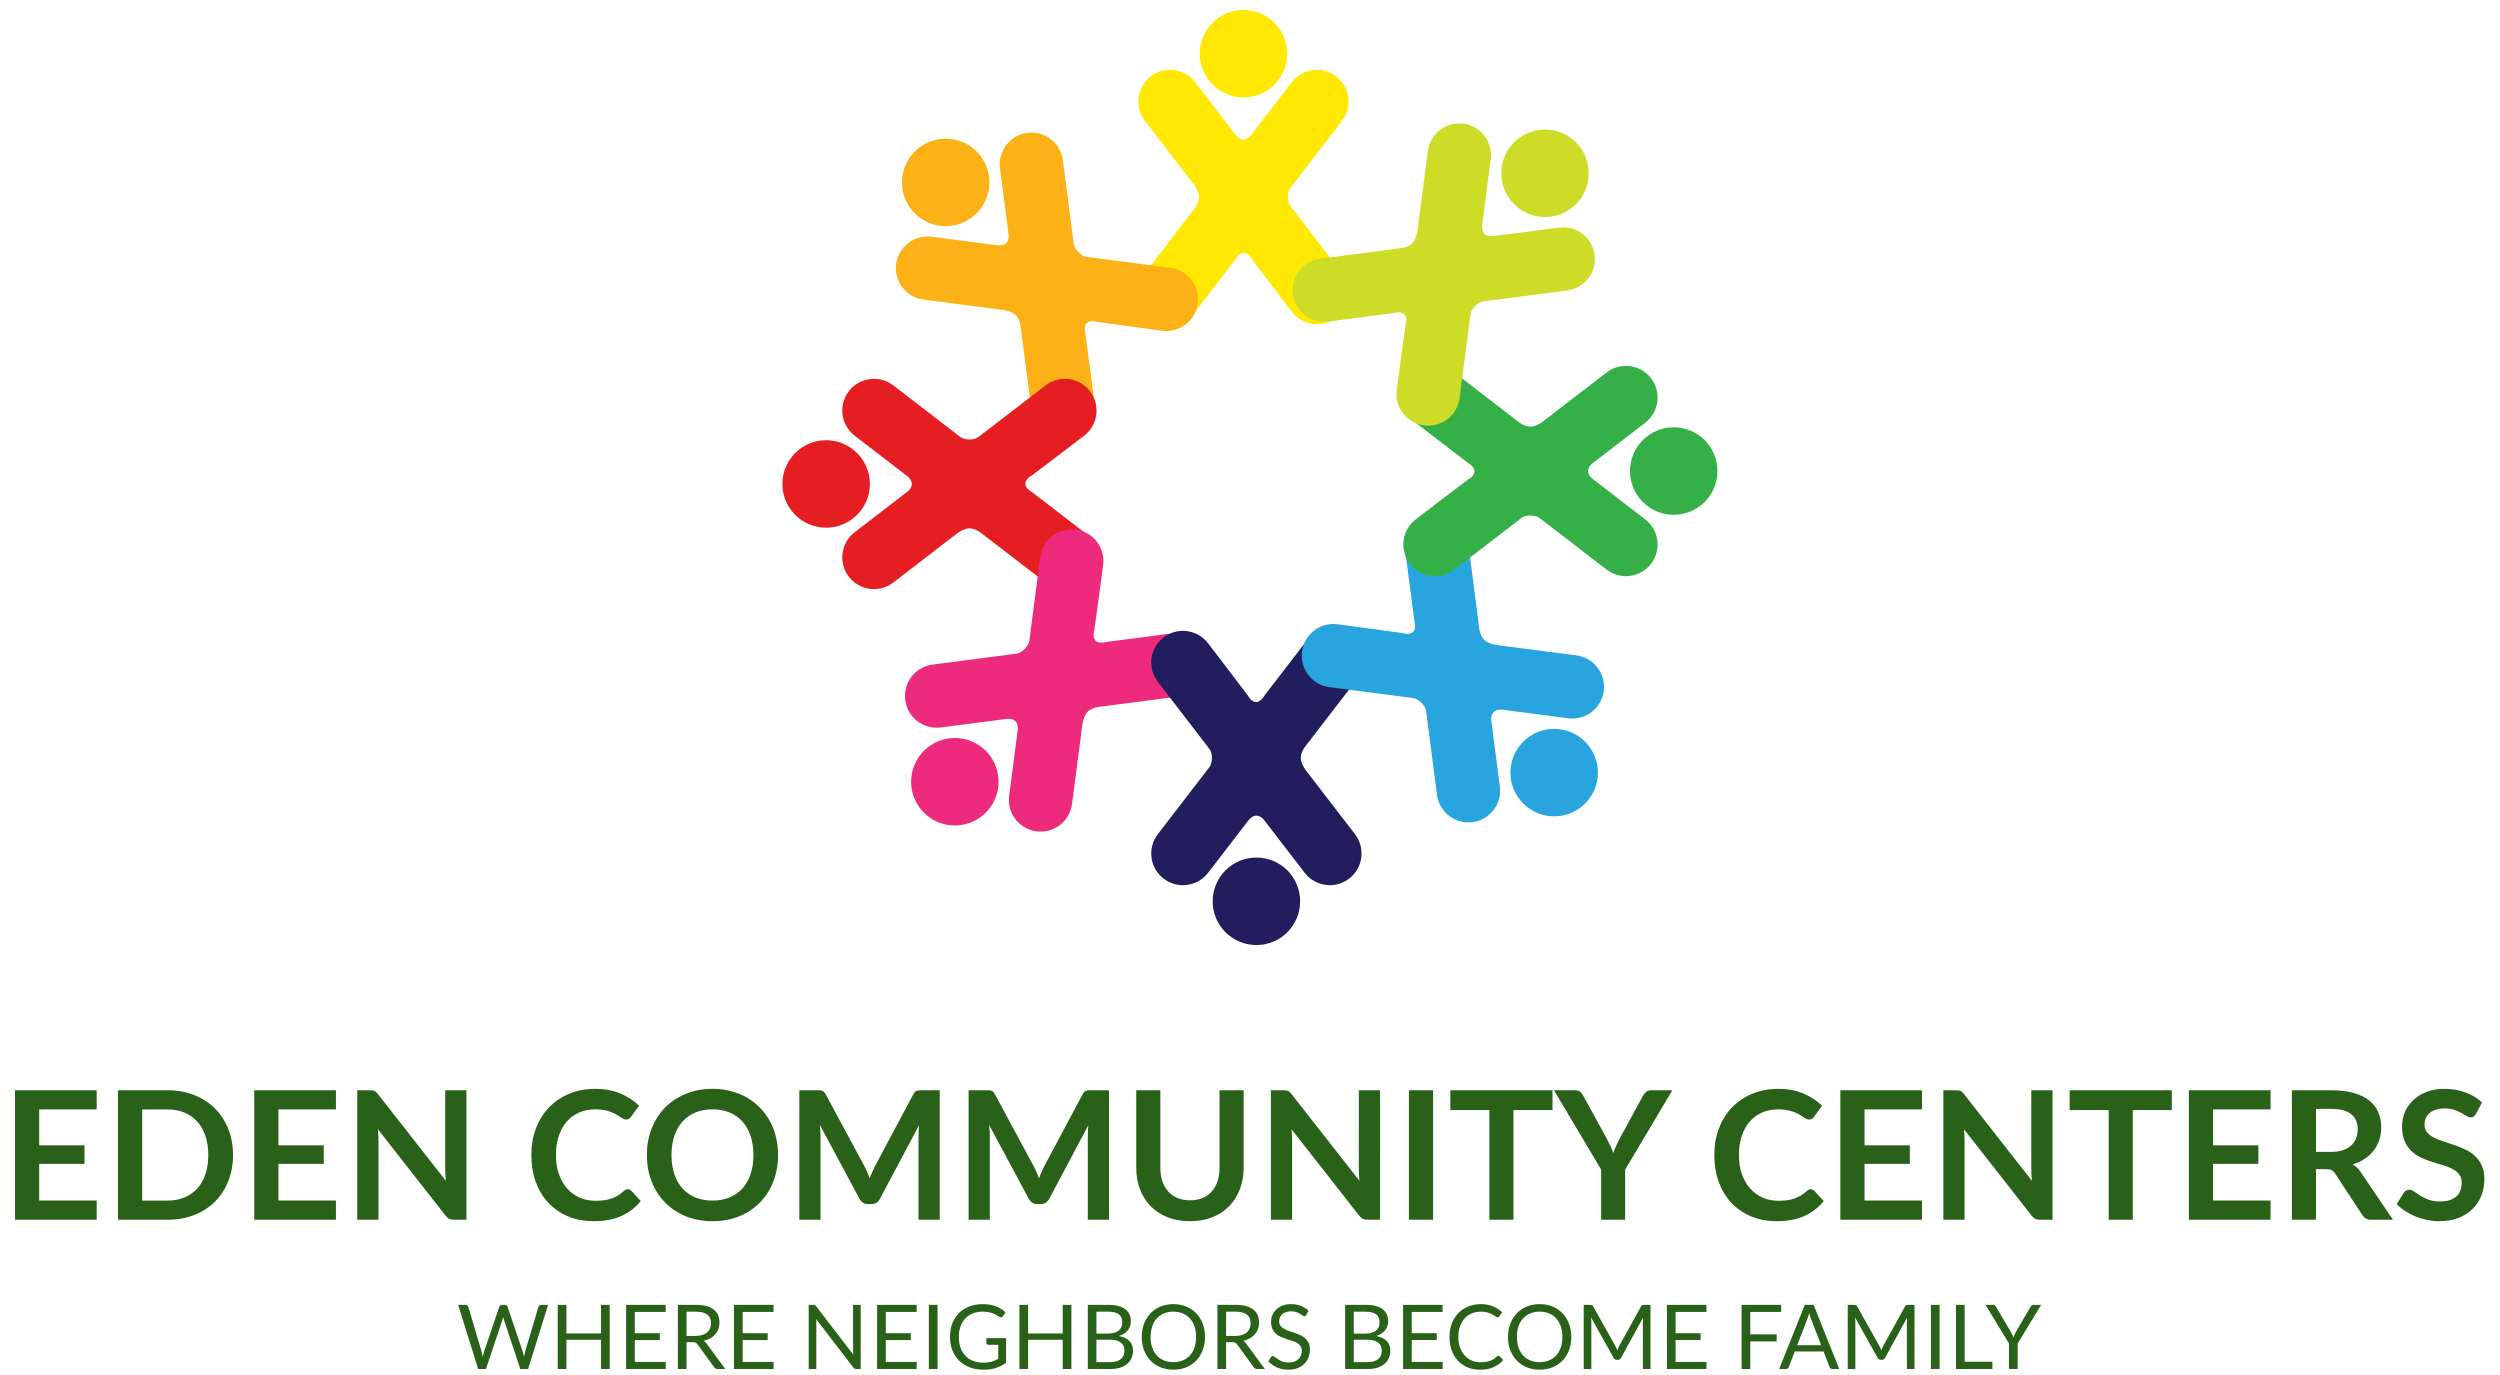 <?xml version="1.0" encoding="UTF-8" standalone="no"?>
<!-- Created with Inkscape (http://www.inkscape.org/) -->

<svg
   width="1000"
   height="550"
   viewBox="0 0 1000 550"
   version="1.1"
   id="svg1"
   xml:space="preserve"
   xmlns="http://www.w3.org/2000/svg"
   xmlns:svg="http://www.w3.org/2000/svg"><defs
     id="defs1" /><g
     id="layer1"><g
       id="g9"
       transform="translate(0,-600)"><g
         id="g40"
         transform="matrix(4.871,0,0,4.871,7.611,337.406)">
				<g
   id="g11-1"
   style="fill:#ffe903;fill-opacity:1">
					
						<radialGradient
   id="SVGID_00000024719186852084392280000003057543908514963620_"
   cx="100.55"
   cy="70.085"
   r="9.58"
   gradientUnits="userSpaceOnUse">
						<stop
   offset="0"
   style="stop-color:#FFF200"
   id="stop8-5" />
						<stop
   offset="1"
   style="stop-color:#FCB116"
   id="stop9-9" />
					</radialGradient>
					<path
   style="fill:#ffe903;fill-opacity:1"
   d="m 108.644,76.336 -4.228,-5.495 c 0,0 -0.214,-0.235 -0.214,-0.756 0,-0.521 0.21,-0.753 0.21,-0.753 l 4.231,-5.499 c 0.421,-0.547 0.607,-1.239 0.519,-1.923 -0.089,-0.685 -0.447,-1.306 -0.994,-1.727 -0.547,-0.421 -1.238,-0.607 -1.923,-0.519 -0.685,0.089 -1.306,0.447 -1.727,0.994 l -3.276,4.258 c 0,0 -0.285,0.439 -0.692,0.439 -0.408,0 -0.696,-0.444 -0.696,-0.444 l -3.273,-4.253 c -0.421,-0.547 -1.042,-0.905 -1.727,-0.994 -0.685,-0.089 -1.377,0.098 -1.924,0.519 -0.547,0.421 -0.904,1.042 -0.993,1.727 -0.089,0.685 0.097,1.376 0.518,1.923 l 4.024,5.23 c 0,0 0.426,0.553 0.426,1.021 0,0.468 -0.327,0.892 -0.327,0.892 l -4.124,5.359 c -0.421,0.547 -0.607,1.239 -0.518,1.924 0.089,0.684 0.446,1.305 0.993,1.726 0.547,0.421 1.239,0.607 1.924,0.518 0.685,-0.089 1.306,-0.446 1.727,-0.993 l 3.268,-4.247 c 0,0 0.319,-0.581 0.701,-0.581 0.382,0 0.583,0.337 0.72,0.56 0.058,0.095 3.249,4.268 3.249,4.268 0.421,0.547 1.042,0.904 1.727,0.993 0.685,0.089 1.376,-0.097 1.923,-0.518 0.548,-0.421 0.905,-1.042 0.994,-1.726 0.089,-0.684 -0.098,-1.376 -0.518,-1.923 z"
   id="path9-7" />
					
						<radialGradient
   id="SVGID_00000075843441855080224280000008661382092925843596_"
   cx="100.55"
   cy="58.32"
   r="3.592"
   gradientUnits="userSpaceOnUse">
						<stop
   offset="0"
   style="stop-color:#FFF200"
   id="stop10-7" />
						<stop
   offset="1"
   style="stop-color:#FCB116"
   id="stop11-6" />
					</radialGradient>
					<circle
   style="fill:#ffe903;fill-opacity:1"
   cx="100.55"
   cy="58.32"
   r="3.592"
   id="circle11" />
				</g>
				<g
   id="g15-7"
   style="fill:#fcb216;fill-opacity:1">
					
						<radialGradient
   id="SVGID_00000139292476523123992010000008865201190670889663_"
   cx="-7.449"
   cy="3.628"
   r="9.581"
   gradientTransform="matrix(0.707,-0.707,0.707,0.707,87.117,69.375)"
   gradientUnits="userSpaceOnUse">
						<stop
   offset="0"
   style="stop-color:#FCB316"
   id="stop12-3" />
						<stop
   offset="1"
   style="stop-color:#EF4136"
   id="stop13-6" />
					</radialGradient>
					<path
   style="fill:#fcb216;fill-opacity:1"
   d="m 94.56,75.904 -6.876,-0.896 c 0,0 -0.317,-0.016 -0.686,-0.384 -0.368,-0.368 -0.383,-0.681 -0.383,-0.681 l -0.896,-6.88 c -0.089,-0.685 -0.446,-1.306 -0.993,-1.727 -0.547,-0.421 -1.239,-0.607 -1.924,-0.518 -0.685,0.089 -1.306,0.447 -1.727,0.994 -0.421,0.547 -0.607,1.239 -0.518,1.924 l 0.694,5.328 c 0,0 0.109,0.512 -0.179,0.8 -0.288,0.288 -0.806,0.178 -0.806,0.178 l -5.322,-0.693 c -0.684,-0.089 -1.376,0.098 -1.923,0.519 -0.547,0.421 -0.905,1.042 -0.994,1.727 -0.089,0.684 0.097,1.376 0.518,1.923 0.421,0.547 1.042,0.905 1.727,0.994 l 6.543,0.853 c 0,0 0.692,0.089 1.023,0.421 0.332,0.331 0.4,0.861 0.4,0.861 l 0.873,6.706 c 0.089,0.685 0.447,1.305 0.994,1.727 0.547,0.421 1.239,0.607 1.923,0.518 0.685,-0.089 1.305,-0.446 1.727,-0.993 0.421,-0.547 0.607,-1.239 0.518,-1.924 l -0.692,-5.314 c 0,0 -0.185,-0.637 0.085,-0.906 0.271,-0.27 0.65,-0.175 0.904,-0.113 0.108,0.026 5.316,0.721 5.316,0.721 0.684,0.089 1.377,-0.098 1.923,-0.519 0.547,-0.421 0.904,-1.042 0.994,-1.727 0.089,-0.685 -0.098,-1.376 -0.519,-1.923 -0.419,-0.549 -1.04,-0.907 -1.724,-0.996 z"
   id="path13-5" />
					
						<radialGradient
   id="SVGID_00000022518570889589575900000007242516632787727792_"
   cx="-7.449"
   cy="-8.137"
   r="3.592"
   gradientTransform="matrix(0.707,-0.707,0.707,0.707,87.117,69.375)"
   gradientUnits="userSpaceOnUse">
						<stop
   offset="0"
   style="stop-color:#FFF200"
   id="stop14-6" />
						<stop
   offset="1"
   style="stop-color:#FCB116"
   id="stop15-3" />
					</radialGradient>
					<path
   style="fill:#fcb216;fill-opacity:1"
   d="m 78.637,66.349 c 1.403,1.403 1.403,3.677 0,5.08 -1.402,1.402 -3.677,1.402 -5.08,0 -1.403,-1.403 -1.403,-3.677 0,-5.08 1.403,-1.403 3.677,-1.403 5.08,0 z"
   id="path15-9" />
				</g>
				<g
   id="g19-4"
   style="fill:#e51e23;fill-opacity:1">
					
						<radialGradient
   id="SVGID_00000062167675375442671970000004005115010592365191_"
   cx="-36.899"
   cy="-119.917"
   r="9.58"
   gradientTransform="rotate(-90,127.357,-70.604)"
   gradientUnits="userSpaceOnUse">
						<stop
   offset="0"
   style="stop-color:#ED1C24"
   id="stop16-8" />
						<stop
   offset="1"
   style="stop-color:#603913"
   id="stop17-1" />
					</radialGradient>
					<path
   style="fill:#e51e23;fill-opacity:1"
   d="M 84.295,85.558 78.8,89.786 c 0,0 -0.235,0.214 -0.756,0.214 -0.521,0 -0.752,-0.211 -0.752,-0.211 l -5.498,-4.231 c -0.547,-0.421 -1.239,-0.607 -1.924,-0.518 -0.685,0.089 -1.306,0.446 -1.727,0.994 -0.421,0.547 -0.607,1.239 -0.518,1.923 0.089,0.685 0.447,1.306 0.994,1.727 l 4.258,3.276 c 0,0 0.439,0.285 0.439,0.692 0,0.408 -0.443,0.695 -0.443,0.695 l -4.254,3.273 c -0.547,0.421 -0.904,1.042 -0.994,1.727 -0.089,0.685 0.097,1.376 0.518,1.924 0.421,0.547 1.042,0.904 1.727,0.993 0.685,0.089 1.376,-0.097 1.924,-0.519 l 5.229,-4.023 c 0,0 0.553,-0.427 1.021,-0.427 0.469,0 0.892,0.327 0.892,0.327 l 5.359,4.123 c 0.547,0.422 1.239,0.607 1.924,0.519 0.684,-0.089 1.306,-0.446 1.726,-0.993 0.421,-0.547 0.607,-1.239 0.518,-1.924 -0.089,-0.685 -0.447,-1.306 -0.994,-1.727 l -4.247,-3.268 c 0,0 -0.581,-0.319 -0.581,-0.701 0,-0.382 0.336,-0.583 0.559,-0.719 0.096,-0.059 4.269,-3.249 4.269,-3.249 0.547,-0.421 0.904,-1.042 0.994,-1.727 0.089,-0.685 -0.097,-1.376 -0.518,-1.924 -0.421,-0.547 -1.042,-0.904 -1.726,-0.993 -0.685,-0.088 -1.377,0.098 -1.924,0.519 z"
   id="path17-2" />
					
						<radialGradient
   id="SVGID_00000119801604619023742410000006163504944279472573_"
   cx="-36.899"
   cy="-131.682"
   r="3.592"
   gradientTransform="rotate(-90,127.357,-70.604)"
   gradientUnits="userSpaceOnUse">
						<stop
   offset="0"
   style="stop-color:#ED1C24"
   id="stop18-9" />
						<stop
   offset="1"
   style="stop-color:#603913"
   id="stop19-3" />
					</radialGradient>
					<circle
   style="fill:#e51e23;fill-opacity:1"
   cx="66.279"
   cy="93.652"
   r="3.592"
   id="circle19" />
				</g>
				<g
   id="g23-9"
   style="fill:#ed2a7b;fill-opacity:1">
					
						<radialGradient
   id="SVGID_00000060738405972538764700000010883351486320051892_"
   cx="29.711"
   cy="-227.918"
   r="9.581"
   gradientTransform="matrix(-0.707,-0.707,0.707,-0.707,267.336,-30.366)"
   gradientUnits="userSpaceOnUse">
						<stop
   offset="0"
   style="stop-color:#EE2A7B"
   id="stop20-0" />
						<stop
   offset="1"
   style="stop-color:#9E1F63"
   id="stop21-8" />
					</radialGradient>
					<path
   style="fill:#ed2a7b;fill-opacity:1"
   d="m 83.863,99.643 -0.896,6.875 c 0,0 -0.016,0.318 -0.384,0.686 -0.368,0.368 -0.681,0.384 -0.681,0.384 l -6.881,0.896 c -0.684,0.089 -1.305,0.446 -1.726,0.993 -0.421,0.547 -0.607,1.239 -0.518,1.924 0.089,0.685 0.446,1.306 0.994,1.727 0.547,0.421 1.239,0.607 1.923,0.518 l 5.328,-0.693 c 0,0 0.512,-0.109 0.8,0.179 0.288,0.288 0.178,0.806 0.178,0.806 l -0.693,5.322 c -0.089,0.685 0.098,1.376 0.519,1.923 0.421,0.548 1.042,0.905 1.726,0.994 0.685,0.089 1.376,-0.097 1.923,-0.518 0.547,-0.421 0.905,-1.042 0.994,-1.727 l 0.853,-6.543 c 0,0 0.09,-0.692 0.421,-1.023 0.331,-0.332 0.862,-0.4 0.862,-0.4 l 6.705,-0.873 c 0.685,-0.09 1.306,-0.447 1.727,-0.994 0.421,-0.547 0.607,-1.239 0.518,-1.924 -0.089,-0.684 -0.447,-1.305 -0.994,-1.727 -0.547,-0.421 -1.239,-0.607 -1.924,-0.518 l -5.313,0.692 c 0,0 -0.636,0.185 -0.906,-0.085 -0.27,-0.271 -0.175,-0.65 -0.113,-0.904 0.026,-0.109 0.721,-5.316 0.721,-5.316 0.089,-0.685 -0.097,-1.376 -0.519,-1.923 -0.421,-0.547 -1.042,-0.905 -1.726,-0.994 -0.685,-0.089 -1.377,0.098 -1.923,0.519 -0.548,0.418 -0.905,1.039 -0.995,1.724 z"
   id="path21-8" />
					
						<radialGradient
   id="SVGID_00000098218388840909591550000008868414319089179323_"
   cx="29.711"
   cy="-239.683"
   r="3.592"
   gradientTransform="matrix(-0.707,-0.707,0.707,-0.707,267.336,-30.366)"
   gradientUnits="userSpaceOnUse">
						<stop
   offset="0"
   style="stop-color:#EE2A7B"
   id="stop22-5" />
						<stop
   offset="1"
   style="stop-color:#9E1F63"
   id="stop23-0" />
					</radialGradient>
					<path
   style="fill:#ed2a7b;fill-opacity:1"
   d="m 74.308,115.565 c 1.403,-1.403 3.677,-1.403 5.08,0 1.402,1.402 1.402,3.677 0,5.079 -1.403,1.402 -3.677,1.402 -5.08,0 -1.403,-1.402 -1.403,-3.676 0,-5.079 z"
   id="path23-9" />
				</g>
				<g
   id="g27-6"
   style="fill:#221e5d;fill-opacity:1">
					
						<radialGradient
   id="SVGID_00000068679156835241699050000012190026803951759782_"
   cx="153.099"
   cy="-257.369"
   r="9.581"
   gradientTransform="rotate(180,127.355,-70.605)"
   gradientUnits="userSpaceOnUse">
						<stop
   offset="0"
   style="stop-color:#262262"
   id="stop24-3" />
						<stop
   offset="1"
   style="stop-color:#050034"
   id="stop25-8" />
					</radialGradient>
					<path
   style="fill:#221e5d;fill-opacity:1"
   d="m 93.518,109.906 4.228,5.496 c 0,0 0.213,0.235 0.213,0.756 0,0.521 -0.211,0.752 -0.211,0.752 l -4.231,5.499 c -0.421,0.547 -0.607,1.239 -0.519,1.924 0.089,0.685 0.447,1.306 0.994,1.727 0.547,0.421 1.238,0.607 1.923,0.518 0.685,-0.089 1.306,-0.446 1.727,-0.993 l 3.277,-4.258 c 0,0 0.284,-0.439 0.691,-0.439 0.408,0 0.695,0.443 0.695,0.443 l 3.273,4.254 c 0.421,0.547 1.042,0.904 1.727,0.994 0.685,0.089 1.377,-0.098 1.924,-0.519 0.547,-0.421 0.904,-1.042 0.993,-1.727 0.09,-0.685 -0.097,-1.377 -0.518,-1.924 l -4.024,-5.229 c 0,0 -0.426,-0.553 -0.426,-1.021 0,-0.469 0.326,-0.893 0.326,-0.893 l 4.124,-5.359 c 0.421,-0.547 0.607,-1.238 0.518,-1.923 -0.089,-0.685 -0.446,-1.306 -0.993,-1.727 -0.547,-0.421 -1.239,-0.607 -1.924,-0.519 -0.685,0.09 -1.306,0.447 -1.727,0.994 l -3.268,4.247 c 0,0 -0.319,0.58 -0.701,0.58 -0.382,0 -0.583,-0.336 -0.719,-0.559 -0.059,-0.096 -3.25,-4.269 -3.25,-4.269 -0.421,-0.547 -1.042,-0.904 -1.727,-0.994 -0.685,-0.089 -1.376,0.098 -1.923,0.519 -0.548,0.421 -0.905,1.042 -0.994,1.727 -0.086,0.685 0.1,1.376 0.522,1.923 z"
   id="path25-5" />
					
						<radialGradient
   id="SVGID_00000098188389585807519750000003192471607829472180_"
   cx="153.1"
   cy="-269.134"
   r="3.592"
   gradientTransform="rotate(180,127.355,-70.605)"
   gradientUnits="userSpaceOnUse">
						<stop
   offset="0"
   style="stop-color:#262262"
   id="stop26-6" />
						<stop
   offset="1"
   style="stop-color:#050034"
   id="stop27-1" />
					</radialGradient>
					<path
   style="fill:#221e5d;fill-opacity:1"
   d="m 98.02,127.923 c 0,-1.983 1.608,-3.592 3.592,-3.592 1.984,0 3.592,1.607 3.592,3.592 0,1.983 -1.607,3.592 -3.592,3.592 -1.984,0 -3.592,-1.609 -3.592,-3.592 z"
   id="path27-1" />
				</g>
				<g
   id="g31"
   style="fill:#28a5de;fill-opacity:1">
					
						<radialGradient
   id="SVGID_00000034798630998840569510000014356050471070770847_"
   cx="261.256"
   cy="-190.758"
   r="9.581"
   gradientTransform="matrix(-0.707,0.707,-0.707,-0.707,167.595,-210.583)"
   gradientUnits="userSpaceOnUse">
						<stop
   offset="0"
   style="stop-color:#27AAE1"
   id="stop28" />
						<stop
   offset="1"
   style="stop-color:#3A5FAC"
   id="stop29" />
					</radialGradient>
					<path
   style="fill:#28a5de;fill-opacity:1"
   d="m 107.602,110.339 6.875,0.896 c 0,0 0.318,0.016 0.686,0.384 0.369,0.368 0.384,0.681 0.384,0.681 l 0.896,6.881 c 0.089,0.684 0.446,1.305 0.993,1.727 0.547,0.42 1.239,0.606 1.924,0.517 0.685,-0.089 1.306,-0.446 1.727,-0.994 0.421,-0.547 0.607,-1.238 0.518,-1.923 l -0.693,-5.328 c 0,0 -0.109,-0.512 0.179,-0.8 0.288,-0.289 0.806,-0.178 0.806,-0.178 l 5.322,0.693 c 0.685,0.089 1.377,-0.098 1.924,-0.519 0.547,-0.421 0.904,-1.042 0.993,-1.727 0.089,-0.685 -0.097,-1.376 -0.519,-1.924 -0.42,-0.547 -1.041,-0.904 -1.727,-0.993 l -6.543,-0.853 c 0,0 -0.692,-0.09 -1.023,-0.421 -0.332,-0.332 -0.4,-0.861 -0.4,-0.861 l -0.873,-6.706 c -0.09,-0.685 -0.447,-1.306 -0.994,-1.727 -0.547,-0.421 -1.238,-0.607 -1.924,-0.519 -0.684,0.09 -1.305,0.447 -1.727,0.994 -0.42,0.547 -0.606,1.239 -0.518,1.923 l 0.692,5.314 c 0,0 0.185,0.636 -0.085,0.906 -0.27,0.27 -0.65,0.175 -0.904,0.113 -0.108,-0.026 -5.315,-0.721 -5.315,-0.721 -0.685,-0.089 -1.377,0.097 -1.924,0.518 -0.547,0.42 -0.904,1.041 -0.993,1.727 -0.09,0.684 0.097,1.376 0.518,1.923 0.419,0.55 1.04,0.907 1.725,0.997 z"
   id="path29" />
					
						<radialGradient
   id="SVGID_00000087408543396512655810000013824082573114518193_"
   cx="261.256"
   cy="-202.522"
   r="3.591"
   gradientTransform="matrix(-0.707,0.707,-0.707,-0.707,167.595,-210.583)"
   gradientUnits="userSpaceOnUse">
						<stop
   offset="0"
   style="stop-color:#27AAE1"
   id="stop30" />
						<stop
   offset="1"
   style="stop-color:#3A5FAC"
   id="stop31" />
					</radialGradient>
					<path
   style="fill:#28a5de;fill-opacity:1"
   d="m 123.524,119.894 c -1.402,-1.402 -1.403,-3.677 0,-5.079 1.402,-1.402 3.677,-1.402 5.079,0 1.403,1.402 1.403,3.677 0,5.079 -1.402,1.403 -3.676,1.403 -5.079,0 z"
   id="path31" />
				</g>
				<g
   id="g35"
   style="fill:#35b049;fill-opacity:1">
					
						<radialGradient
   id="SVGID_00000015327871090072877150000016604954357194485643_"
   cx="290.55"
   cy="-67.364"
   r="9.581"
   gradientTransform="rotate(90,127.356,-70.603)"
   gradientUnits="userSpaceOnUse">
						<stop
   offset="0"
   style="stop-color:#39B54A"
   id="stop32" />
						<stop
   offset="1"
   style="stop-color:#006838"
   id="stop33" />
					</radialGradient>
					<path
   style="fill:#35b049;fill-opacity:1"
   d="m 117.866,100.685 5.495,-4.228 c 0,0 0.235,-0.213 0.756,-0.213 0.521,0 0.752,0.21 0.752,0.21 l 5.499,4.231 c 0.548,0.421 1.239,0.607 1.924,0.519 0.685,-0.09 1.306,-0.447 1.727,-0.994 0.421,-0.547 0.607,-1.239 0.518,-1.923 -0.09,-0.685 -0.447,-1.305 -0.994,-1.726 l -4.258,-3.277 c 0,0 -0.439,-0.284 -0.439,-0.692 0,-0.408 0.443,-0.696 0.443,-0.696 l 4.254,-3.272 c 0.547,-0.421 0.904,-1.043 0.994,-1.727 0.089,-0.685 -0.098,-1.377 -0.518,-1.924 -0.421,-0.547 -1.042,-0.904 -1.727,-0.994 -0.685,-0.089 -1.376,0.097 -1.924,0.518 l -5.229,4.024 c 0,0 -0.553,0.426 -1.021,0.426 -0.469,0 -0.893,-0.326 -0.893,-0.326 l -5.358,-4.124 c -0.548,-0.421 -1.239,-0.607 -1.924,-0.518 -0.685,0.089 -1.306,0.447 -1.727,0.994 -0.421,0.547 -0.607,1.239 -0.518,1.924 0.09,0.684 0.447,1.305 0.994,1.726 l 4.247,3.268 c 0,0 0.581,0.319 0.581,0.701 0,0.382 -0.337,0.583 -0.56,0.719 -0.096,0.059 -4.269,3.25 -4.269,3.25 -0.547,0.421 -0.904,1.041 -0.994,1.726 -0.089,0.685 0.098,1.377 0.518,1.923 0.421,0.547 1.042,0.904 1.727,0.994 0.685,0.088 1.376,-0.099 1.924,-0.519 z"
   id="path33" />
					
						<radialGradient
   id="SVGID_00000084492893170377671290000001879105504914235566_"
   cx="290.55"
   cy="-79.129"
   r="3.592"
   gradientTransform="rotate(90,127.356,-70.603)"
   gradientUnits="userSpaceOnUse">
						<stop
   offset="0"
   style="stop-color:#39B54A"
   id="stop34" />
						<stop
   offset="1"
   style="stop-color:#006838"
   id="stop35" />
					</radialGradient>
					<path
   style="fill:#35b049;fill-opacity:1"
   d="m 135.882,96.183 c -1.983,-0.001 -3.592,-1.608 -3.592,-3.592 0,-1.984 1.608,-3.592 3.592,-3.592 1.983,0.001 3.592,1.608 3.592,3.592 0,1.984 -1.609,3.591 -3.592,3.592 z"
   id="path35" />
				</g>
				<g
   id="g39"
   style="fill:#cddc27;fill-opacity:1">
					
						<radialGradient
   id="SVGID_00000172437346618592937410000011925324782861953162_"
   cx="224.095"
   cy="40.787"
   r="9.581"
   gradientTransform="matrix(0.707,0.707,-0.707,0.707,-12.623,-110.842)"
   gradientUnits="userSpaceOnUse">
						<stop
   offset="0"
   style="stop-color:#D7DF23"
   id="stop36" />
						<stop
   offset="1"
   style="stop-color:#8DC63F"
   id="stop37" />
					</radialGradient>
					<path
   style="fill:#cddc27;fill-opacity:1"
   d="m 118.298,86.601 0.896,-6.876 c 0,0 0.016,-0.317 0.384,-0.686 0.368,-0.368 0.681,-0.383 0.681,-0.383 l 6.881,-0.896 c 0.684,-0.089 1.305,-0.446 1.727,-0.994 0.421,-0.547 0.607,-1.239 0.518,-1.923 -0.089,-0.685 -0.446,-1.306 -0.993,-1.727 -0.548,-0.421 -1.239,-0.607 -1.924,-0.519 l -5.328,0.694 c 0,0 -0.512,0.109 -0.8,-0.179 -0.288,-0.289 -0.178,-0.806 -0.178,-0.806 l 0.693,-5.322 c 0.089,-0.685 -0.098,-1.377 -0.519,-1.924 -0.421,-0.547 -1.042,-0.904 -1.727,-0.993 -0.685,-0.09 -1.376,0.097 -1.923,0.518 -0.547,0.421 -0.905,1.042 -0.994,1.727 l -0.853,6.544 c 0,0 -0.09,0.692 -0.421,1.023 -0.331,0.331 -0.861,0.4 -0.861,0.4 l -6.706,0.873 c -0.685,0.089 -1.306,0.447 -1.727,0.994 -0.421,0.547 -0.607,1.238 -0.519,1.923 0.09,0.685 0.447,1.306 0.994,1.727 0.547,0.421 1.239,0.607 1.924,0.519 l 5.313,-0.692 c 0,0 0.636,-0.185 0.906,0.085 0.27,0.27 0.175,0.65 0.113,0.904 -0.026,0.108 -0.721,5.315 -0.721,5.315 -0.089,0.685 0.097,1.377 0.519,1.924 0.421,0.547 1.042,0.904 1.727,0.994 0.685,0.089 1.376,-0.097 1.923,-0.518 0.549,-0.421 0.906,-1.042 0.995,-1.726 z"
   id="path37" />
					
						<radialGradient
   id="SVGID_00000075847013768801801420000012251057086195778449_"
   cx="224.095"
   cy="29.022"
   r="3.592"
   gradientTransform="matrix(0.707,0.707,-0.707,0.707,-12.623,-110.842)"
   gradientUnits="userSpaceOnUse">
						<stop
   offset="0"
   style="stop-color:#D7DF23"
   id="stop38" />
						<stop
   offset="1"
   style="stop-color:#8DC63F"
   id="stop39" />
					</radialGradient>
					<path
   style="fill:#cddc27;fill-opacity:1"
   d="m 127.854,70.678 c -1.403,1.402 -3.678,1.402 -5.08,0 -1.402,-1.403 -1.402,-3.677 0,-5.08 1.402,-1.402 3.677,-1.402 5.08,0 1.402,1.403 1.402,3.677 0,5.08 z"
   id="path39" />
				</g>
			</g><g
         id="g6-2"
         transform="matrix(1.194,0,0,1.194,-97.127,622.242)"
         style="font-variation-settings:normal;vector-effect:none;fill:#127f45;fill-opacity:1;stroke-width:3;stroke-linecap:butt;stroke-linejoin:round;stroke-miterlimit:4;stroke-dasharray:none;stroke-dashoffset:0;stroke-opacity:1;-inkscape-stroke:none;stop-color:#000000"><path
           style="font-size:30px;line-height:24.75px;font-family:Lato;-inkscape-font-specification:Lato;text-align:center;letter-spacing:0.01px;text-anchor:middle;fill:#286117"
           d="m 264.968,418.505 -6.705,21.495 h -2.61 l -5.445,-16.395 q -0.075,-0.24 -0.15,-0.51 -0.06,-0.27 -0.135,-0.57 -0.075,0.3 -0.15,0.57 -0.075,0.27 -0.15,0.51 l -5.475,16.395 h -2.61 l -6.705,-21.495 h 2.415 q 0.39,0 0.645,0.195 0.27,0.195 0.345,0.495 l 4.44,14.94 q 0.105,0.405 0.195,0.87 0.105,0.465 0.195,0.99 0.105,-0.525 0.21,-0.99 0.12,-0.48 0.255,-0.87 l 5.055,-14.94 q 0.09,-0.255 0.345,-0.465 0.27,-0.225 0.645,-0.225 h 0.84 q 0.39,0 0.63,0.195 0.24,0.195 0.36,0.495 l 5.04,14.94 q 0.135,0.39 0.24,0.84 0.12,0.45 0.225,0.945 0.075,-0.495 0.165,-0.945 0.09,-0.45 0.195,-0.84 l 4.455,-14.94 q 0.075,-0.27 0.33,-0.48 0.27,-0.21 0.645,-0.21 z m 20.635,0 V 440 h -2.91 v -9.78 h -11.595 V 440 h -2.91 v -21.495 h 2.91 v 9.585 h 11.595 v -9.585 z m 18.76,19.125 -0.015,2.37 h -13.245 v -21.495 h 13.245 v 2.37 h -10.335 v 7.14 h 8.37 v 2.28 h -8.37 v 7.335 z m 10.03,-8.715 q 1.26,0 2.22,-0.3 0.975,-0.315 1.62,-0.87 0.66,-0.57 0.99,-1.35 0.33,-0.78 0.33,-1.725 0,-1.92 -1.26,-2.895 -1.26,-0.975 -3.78,-0.975 h -3.18 v 8.115 z m 9.93,11.085 h -2.58 q -0.795,0 -1.17,-0.615 l -5.58,-7.68 q -0.255,-0.36 -0.555,-0.51 -0.285,-0.165 -0.9,-0.165 h -2.205 V 440 h -2.895 v -21.495 h 6.075 q 2.04,0 3.525,0.42 1.485,0.405 2.445,1.185 0.975,0.78 1.44,1.89 0.465,1.095 0.465,2.46 0,1.14 -0.36,2.13 -0.36,0.99 -1.05,1.785 -0.675,0.78 -1.665,1.335 -0.975,0.555 -2.22,0.84 0.555,0.315 0.96,0.915 z m 16.18,-2.37 -0.015,2.37 h -13.245 v -21.495 h 13.245 v 2.37 h -10.335 v 7.14 h 8.37 v 2.28 h -8.37 v 7.335 z M 369.683,418.505 V 440 h -1.455 q -0.345,0 -0.585,-0.12 -0.225,-0.12 -0.45,-0.405 l -12.435,-16.2 q 0.03,0.375 0.045,0.735 0.015,0.36 0.015,0.675 V 440 h -2.55 v -21.495 h 1.5 q 0.195,0 0.33,0.03 0.135,0.015 0.24,0.075 0.105,0.045 0.21,0.15 0.105,0.09 0.225,0.24 l 12.435,16.185 q -0.03,-0.39 -0.06,-0.75 -0.015,-0.375 -0.015,-0.705 v -15.225 z m 18.76,19.125 -0.015,2.37 h -13.245 v -21.495 h 13.245 v 2.37 h -10.335 v 7.14 h 8.37 v 2.28 h -8.37 v 7.335 z m 6.985,2.37 h -2.91 v -21.495 h 2.91 z m 22.96,-10.335 v 8.25 q -1.62,1.17 -3.465,1.755 -1.83,0.57 -4.02,0.57 -2.595,0 -4.68,-0.795 -2.085,-0.81 -3.57,-2.25 -1.47,-1.455 -2.265,-3.48 -0.795,-2.025 -0.795,-4.455 0,-2.46 0.765,-4.485 0.78,-2.025 2.205,-3.465 1.425,-1.455 3.465,-2.25 2.04,-0.795 4.56,-0.795 1.275,0 2.37,0.195 1.095,0.18 2.025,0.54 0.93,0.345 1.725,0.855 0.795,0.495 1.485,1.125 l -0.825,1.32 q -0.195,0.3 -0.51,0.39 -0.3,0.075 -0.675,-0.15 -0.36,-0.21 -0.825,-0.51 -0.465,-0.3 -1.14,-0.57 -0.66,-0.285 -1.575,-0.48 -0.9,-0.195 -2.145,-0.195 -1.815,0 -3.285,0.6 -1.47,0.585 -2.505,1.695 -1.035,1.095 -1.59,2.67 -0.555,1.56 -0.555,3.51 0,2.025 0.57,3.63 0.585,1.59 1.65,2.715 1.08,1.11 2.61,1.695 1.53,0.585 3.435,0.585 1.5,0 2.655,-0.33 1.17,-0.345 2.28,-0.945 v -4.725 h -3.345 q -0.285,0 -0.465,-0.165 -0.165,-0.165 -0.165,-0.405 v -1.65 z m 21.88,-11.16 V 440 h -2.91 v -9.78 h -11.595 V 440 h -2.91 v -21.495 h 2.91 v 9.585 h 11.595 v -9.585 z m 13.045,19.185 q 1.245,0 2.145,-0.285 0.9,-0.285 1.47,-0.795 0.585,-0.525 0.855,-1.23 0.27,-0.72 0.27,-1.575 0,-1.665 -1.185,-2.625 -1.185,-0.975 -3.555,-0.975 h -4.65 v 7.485 z m -4.65,-16.89 v 7.335 h 3.84 q 1.23,0 2.13,-0.27 0.915,-0.27 1.5,-0.75 0.6,-0.48 0.885,-1.155 0.285,-0.69 0.285,-1.5 0,-1.905 -1.14,-2.775 -1.14,-0.885 -3.54,-0.885 z m 3.96,-2.295 q 1.98,0 3.405,0.39 1.44,0.39 2.355,1.11 0.93,0.72 1.365,1.77 0.435,1.035 0.435,2.34 0,0.795 -0.255,1.53 -0.24,0.72 -0.735,1.35 -0.495,0.63 -1.26,1.14 -0.75,0.495 -1.77,0.81 2.37,0.45 3.555,1.695 1.2,1.23 1.2,3.24 0,1.365 -0.51,2.49 -0.495,1.125 -1.47,1.935 -0.96,0.81 -2.37,1.26 -1.41,0.435 -3.21,0.435 h -7.59 v -21.495 z m 32.41,10.755 q 0,2.415 -0.765,4.44 -0.765,2.01 -2.16,3.465 -1.395,1.455 -3.36,2.265 -1.95,0.795 -4.32,0.795 -2.37,0 -4.32,-0.795 -1.95,-0.81 -3.345,-2.265 -1.395,-1.455 -2.16,-3.465 -0.765,-2.025 -0.765,-4.44 0,-2.415 0.765,-4.425 0.765,-2.025 2.16,-3.48 1.395,-1.47 3.345,-2.28 1.95,-0.81 4.32,-0.81 2.37,0 4.32,0.81 1.965,0.81 3.36,2.28 1.395,1.455 2.16,3.48 0.765,2.01 0.765,4.425 z m -2.985,0 q 0,-1.98 -0.54,-3.555 -0.54,-1.575 -1.53,-2.655 -0.99,-1.095 -2.4,-1.68 -1.41,-0.585 -3.15,-0.585 -1.725,0 -3.135,0.585 -1.41,0.585 -2.415,1.68 -0.99,1.08 -1.53,2.655 -0.54,1.575 -0.54,3.555 0,1.98 0.54,3.555 0.54,1.56 1.53,2.655 1.005,1.08 2.415,1.665 1.41,0.57 3.135,0.57 1.74,0 3.15,-0.57 1.41,-0.585 2.4,-1.665 0.99,-1.095 1.53,-2.655 0.54,-1.575 0.54,-3.555 z m 13.105,-0.345 q 1.26,0 2.22,-0.3 0.975,-0.315 1.62,-0.87 0.66,-0.57 0.99,-1.35 0.33,-0.78 0.33,-1.725 0,-1.92 -1.26,-2.895 -1.26,-0.975 -3.78,-0.975 h -3.18 v 8.115 z m 9.93,11.085 h -2.58 q -0.795,0 -1.17,-0.615 l -5.58,-7.68 q -0.255,-0.36 -0.555,-0.51 -0.285,-0.165 -0.9,-0.165 h -2.205 V 440 h -2.895 v -21.495 h 6.075 q 2.04,0 3.525,0.42 1.485,0.405 2.445,1.185 0.975,0.78 1.44,1.89 0.465,1.095 0.465,2.46 0,1.14 -0.36,2.13 -0.36,0.99 -1.05,1.785 -0.675,0.78 -1.665,1.335 -0.975,0.555 -2.22,0.84 0.555,0.315 0.96,0.915 z m 13.915,-18.135 q -0.135,0.225 -0.3,0.345 -0.15,0.105 -0.375,0.105 -0.255,0 -0.6,-0.255 -0.345,-0.255 -0.87,-0.555 -0.51,-0.315 -1.245,-0.57 -0.72,-0.255 -1.755,-0.255 -0.975,0 -1.725,0.27 -0.735,0.255 -1.245,0.705 -0.495,0.45 -0.75,1.065 -0.255,0.6 -0.255,1.305 0,0.9 0.435,1.5 0.45,0.585 1.17,1.005 0.735,0.42 1.65,0.735 0.93,0.3 1.89,0.63 0.975,0.33 1.89,0.75 0.93,0.405 1.65,1.035 0.735,0.63 1.17,1.545 0.45,0.915 0.45,2.25 0,1.41 -0.48,2.655 -0.48,1.23 -1.41,2.145 -0.915,0.915 -2.265,1.44 -1.335,0.525 -3.045,0.525 -2.1,0 -3.81,-0.75 -1.71,-0.765 -2.925,-2.055 l 0.84,-1.38 q 0.12,-0.165 0.285,-0.27 0.18,-0.12 0.39,-0.12 0.195,0 0.435,0.165 0.255,0.15 0.57,0.39 0.315,0.24 0.72,0.525 0.405,0.285 0.915,0.525 0.525,0.24 1.185,0.405 0.66,0.15 1.485,0.15 1.035,0 1.845,-0.285 0.81,-0.285 1.365,-0.795 0.57,-0.525 0.87,-1.245 0.3,-0.72 0.3,-1.605 0,-0.975 -0.45,-1.59 -0.435,-0.63 -1.155,-1.05 -0.72,-0.42 -1.65,-0.705 -0.93,-0.3 -1.89,-0.6 -0.96,-0.315 -1.89,-0.72 -0.93,-0.405 -1.65,-1.05 -0.72,-0.645 -1.17,-1.605 -0.435,-0.975 -0.435,-2.4 0,-1.14 0.435,-2.205 0.45,-1.065 1.29,-1.89 0.855,-0.825 2.085,-1.32 1.245,-0.495 2.85,-0.495 1.8,0 3.27,0.57 1.485,0.57 2.61,1.65 z m 20.525,15.825 q 1.245,0 2.145,-0.285 0.9,-0.285 1.47,-0.795 0.585,-0.525 0.855,-1.23 0.27,-0.72 0.27,-1.575 0,-1.665 -1.185,-2.625 -1.185,-0.975 -3.555,-0.975 h -4.65 v 7.485 z m -4.65,-16.89 v 7.335 h 3.84 q 1.23,0 2.13,-0.27 0.915,-0.27 1.5,-0.75 0.6,-0.48 0.885,-1.155 0.285,-0.69 0.285,-1.5 0,-1.905 -1.14,-2.775 -1.14,-0.885 -3.54,-0.885 z m 3.96,-2.295 q 1.98,0 3.405,0.39 1.44,0.39 2.355,1.11 0.93,0.72 1.365,1.77 0.435,1.035 0.435,2.34 0,0.795 -0.255,1.53 -0.24,0.72 -0.735,1.35 -0.495,0.63 -1.26,1.14 -0.75,0.495 -1.77,0.81 2.37,0.45 3.555,1.695 1.2,1.23 1.2,3.24 0,1.365 -0.51,2.49 -0.495,1.125 -1.47,1.935 -0.96,0.81 -2.37,1.26 -1.41,0.435 -3.21,0.435 h -7.59 v -21.495 z m 25.81,19.125 -0.015,2.37 h -13.245 v -21.495 h 13.245 v 2.37 h -10.335 v 7.14 h 8.37 v 2.28 h -8.37 v 7.335 z m 18.7,-2.07 q 0.24,0 0.42,0.195 l 1.155,1.245 q -1.32,1.53 -3.21,2.385 -1.875,0.855 -4.545,0.855 -2.31,0 -4.2,-0.795 -1.89,-0.81 -3.225,-2.25 -1.335,-1.455 -2.07,-3.48 -0.735,-2.025 -0.735,-4.455 0,-2.43 0.765,-4.455 0.765,-2.025 2.145,-3.48 1.395,-1.455 3.33,-2.25 1.935,-0.81 4.275,-0.81 2.295,0 4.05,0.735 1.755,0.735 3.09,1.995 l -0.96,1.335 q -0.09,0.15 -0.24,0.255 -0.135,0.09 -0.375,0.09 -0.27,0 -0.66,-0.285 -0.39,-0.3 -1.02,-0.66 -0.63,-0.36 -1.575,-0.645 -0.945,-0.3 -2.325,-0.3 -1.665,0 -3.045,0.585 -1.38,0.57 -2.385,1.665 -0.99,1.095 -1.545,2.67 -0.555,1.575 -0.555,3.555 0,2.01 0.57,3.585 0.585,1.575 1.575,2.67 1.005,1.08 2.355,1.65 1.365,0.57 2.94,0.57 0.96,0 1.725,-0.105 0.78,-0.12 1.425,-0.36 0.66,-0.24 1.215,-0.6 0.57,-0.375 1.125,-0.885 0.255,-0.225 0.51,-0.225 z m 24.4,-6.3 q 0,2.415 -0.765,4.44 -0.765,2.01 -2.16,3.465 -1.395,1.455 -3.36,2.265 -1.95,0.795 -4.32,0.795 -2.37,0 -4.32,-0.795 -1.95,-0.81 -3.345,-2.265 -1.395,-1.455 -2.16,-3.465 -0.765,-2.025 -0.765,-4.44 0,-2.415 0.765,-4.425 0.765,-2.025 2.16,-3.48 1.395,-1.47 3.345,-2.28 1.95,-0.81 4.32,-0.81 2.37,0 4.32,0.81 1.965,0.81 3.36,2.28 1.395,1.455 2.16,3.48 0.765,2.01 0.765,4.425 z m -2.985,0 q 0,-1.98 -0.54,-3.555 -0.54,-1.575 -1.53,-2.655 -0.99,-1.095 -2.4,-1.68 -1.41,-0.585 -3.15,-0.585 -1.725,0 -3.135,0.585 -1.41,0.585 -2.415,1.68 -0.99,1.08 -1.53,2.655 -0.54,1.575 -0.54,3.555 0,1.98 0.54,3.555 0.54,1.56 1.53,2.655 1.005,1.08 2.415,1.665 1.41,0.57 3.135,0.57 1.74,0 3.15,-0.57 1.41,-0.585 2.4,-1.665 0.99,-1.095 1.53,-2.655 0.54,-1.575 0.54,-3.555 z m 29.515,-10.755 V 440 h -2.55 v -15.795 q 0,-0.315 0.015,-0.675 0.03,-0.36 0.06,-0.735 l -7.38,13.44 q -0.345,0.675 -1.05,0.675 h -0.42 q -0.705,0 -1.05,-0.675 l -7.53,-13.5 q 0.09,0.795 0.09,1.47 V 440 h -2.55 v -21.495 h 2.145 q 0.39,0 0.6,0.075 0.21,0.075 0.405,0.42 l 7.425,13.23 q 0.18,0.36 0.345,0.75 0.18,0.39 0.33,0.795 0.15,-0.405 0.315,-0.795 0.165,-0.405 0.36,-0.765 l 7.29,-13.215 q 0.18,-0.345 0.39,-0.42 0.225,-0.075 0.615,-0.075 z m 18.76,19.125 -0.015,2.37 h -13.245 v -21.495 h 13.245 v 2.37 h -10.335 v 7.14 h 8.37 v 2.28 h -8.37 v 7.335 z m 14.675,-16.755 v 7.515 h 8.835 v 2.37 h -8.835 V 440 h -2.91 v -21.495 h 13.245 v 2.37 z m 23.74,11.145 -3.375,-8.745 q -0.15,-0.39 -0.315,-0.9 -0.165,-0.525 -0.315,-1.11 -0.315,1.215 -0.645,2.025 l -3.375,8.73 z m 6.06,7.98 h -2.25 q -0.39,0 -0.63,-0.195 -0.24,-0.195 -0.36,-0.495 l -2.01,-5.19 h -9.645 l -2.01,5.19 q -0.09,0.27 -0.345,0.48 -0.255,0.21 -0.63,0.21 h -2.25 l 8.595,-21.495 h 2.94 z m 25.21,-21.495 V 440 h -2.55 v -15.795 q 0,-0.315 0.015,-0.675 0.03,-0.36 0.06,-0.735 l -7.38,13.44 q -0.345,0.675 -1.05,0.675 h -0.42 q -0.705,0 -1.05,-0.675 l -7.53,-13.5 q 0.09,0.795 0.09,1.47 V 440 h -2.55 v -21.495 h 2.145 q 0.39,0 0.6,0.075 0.21,0.075 0.405,0.42 l 7.425,13.23 q 0.18,0.36 0.345,0.75 0.18,0.39 0.33,0.795 0.15,-0.405 0.315,-0.795 0.165,-0.405 0.36,-0.765 l 7.29,-13.215 q 0.18,-0.345 0.39,-0.42 0.225,-0.075 0.615,-0.075 z M 731.127,440 h -2.91 v -21.495 h 2.91 z m 17.695,-2.445 V 440 h -12.195 v -21.495 h 2.895 v 19.05 z m 8.455,-6.12 V 440 h -2.91 v -8.565 l -7.875,-12.93 h 2.55 q 0.39,0 0.615,0.195 0.225,0.18 0.39,0.48 l 4.92,8.355 q 0.27,0.525 0.495,0.99 0.225,0.45 0.39,0.915 0.165,-0.465 0.375,-0.915 0.21,-0.465 0.465,-0.99 l 4.905,-8.355 q 0.135,-0.255 0.375,-0.465 0.24,-0.21 0.615,-0.21 h 2.565 z"
           id="text6-0"
           aria-label="WHERE NEIGHBORS BECOME FAMILY" /><path
           style="font-weight:bold;font-size:60px;line-height:49.5px;font-family:Lato;-inkscape-font-specification:'Lato Bold';text-align:center;letter-spacing:0.01px;text-anchor:middle;fill:#286117"
           d="m 94.475,353.04 v 12.03 h 15.18 v 6.21 H 94.475 v 12.27 H 113.735 V 390 H 86.375 v -43.38 h 27.36 v 6.42 z m 64.93,15.27 q 0,4.77 -1.59,8.76 -1.59,3.99 -4.47,6.87 -2.88,2.88 -6.93,4.47 -4.05,1.59 -9,1.59 h -16.53 v -43.38 h 16.53 q 4.95,0 9,1.62 4.05,1.59 6.93,4.47 2.88,2.85 4.47,6.84 1.59,3.99 1.59,8.76 z m -8.28,0 q 0,-3.57 -0.96,-6.39 -0.93,-2.85 -2.73,-4.8 -1.77,-1.98 -4.32,-3.03 -2.52,-1.05 -5.7,-1.05 h -8.43 v 30.54 h 8.43 q 3.18,0 5.7,-1.05 2.55,-1.05 4.32,-3 1.8,-1.98 2.73,-4.8 0.96,-2.85 0.96,-6.42 z m 23.5,-15.27 v 12.03 h 15.18 v 6.21 h -15.18 v 12.27 h 19.26 V 390 h -27.36 v -43.38 h 27.36 v 6.42 z m 62.98,-6.42 V 390 h -4.14 q -0.96,0 -1.62,-0.3 -0.63,-0.33 -1.23,-1.08 l -22.65,-28.92 q 0.18,1.98 0.18,3.66 V 390 h -7.11 v -43.38 h 4.23 q 0.51,0 0.87,0.06 0.39,0.03 0.66,0.18 0.3,0.12 0.57,0.39 0.27,0.24 0.6,0.66 l 22.74,29.04 q -0.09,-1.05 -0.15,-2.07 -0.06,-1.02 -0.06,-1.89 v -26.37 z m 54.05,33.15 q 0.66,0 1.17,0.51 l 3.18,3.45 q -2.64,3.27 -6.51,5.01 -3.84,1.74 -9.24,1.74 -4.83,0 -8.7,-1.65 -3.84,-1.65 -6.57,-4.59 -2.73,-2.94 -4.2,-7.02 -1.44,-4.08 -1.44,-8.91 0,-4.89 1.56,-8.94 1.56,-4.08 4.38,-7.02 2.85,-2.94 6.78,-4.56 3.93,-1.65 8.7,-1.65 4.74,0 8.4,1.56 3.69,1.56 6.27,4.08 l -2.7,3.75 q -0.24,0.36 -0.63,0.63 -0.36,0.27 -1.02,0.27 -0.45,0 -0.93,-0.24 -0.48,-0.27 -1.05,-0.63 -0.57,-0.39 -1.32,-0.84 -0.75,-0.45 -1.74,-0.81 -0.99,-0.39 -2.31,-0.63 -1.29,-0.27 -3,-0.27 -2.91,0 -5.34,1.05 -2.4,1.02 -4.14,3 -1.74,1.95 -2.7,4.8 -0.96,2.82 -0.96,6.45 0,3.66 1.02,6.51 1.05,2.85 2.82,4.8 1.77,1.95 4.17,3 2.4,1.02 5.16,1.02 1.65,0 2.97,-0.18 1.35,-0.18 2.46,-0.57 1.14,-0.39 2.13,-0.99 1.02,-0.63 2.01,-1.53 0.3,-0.27 0.63,-0.42 0.33,-0.18 0.69,-0.18 z M 342.005,368.31 q 0,4.77 -1.59,8.85 -1.56,4.05 -4.44,7.02 -2.88,2.97 -6.93,4.65 -4.05,1.65 -9,1.65 -4.92,0 -8.97,-1.65 -4.05,-1.68 -6.96,-4.65 -2.88,-2.97 -4.47,-7.02 -1.59,-4.08 -1.59,-8.85 0,-4.77 1.59,-8.82 1.59,-4.08 4.47,-7.05 2.91,-2.97 6.96,-4.62 4.05,-1.68 8.97,-1.68 3.3,0 6.21,0.78 2.91,0.75 5.34,2.16 2.43,1.38 4.35,3.39 1.95,1.98 3.3,4.44 1.35,2.46 2.04,5.34 0.72,2.88 0.72,6.06 z m -8.25,0 q 0,-3.57 -0.96,-6.39 -0.96,-2.85 -2.73,-4.83 -1.77,-1.98 -4.32,-3.03 -2.52,-1.05 -5.7,-1.05 -3.18,0 -5.73,1.05 -2.52,1.05 -4.32,3.03 -1.77,1.98 -2.73,4.83 -0.96,2.82 -0.96,6.39 0,3.57 0.96,6.42 0.96,2.82 2.73,4.8 1.8,1.95 4.32,3 2.55,1.05 5.73,1.05 3.18,0 5.7,-1.05 2.55,-1.05 4.32,-3 1.77,-1.98 2.73,-4.8 0.96,-2.85 0.96,-6.42 z m 62.41,-21.69 V 390 h -7.11 v -28.02 q 0,-1.68 0.18,-3.63 l -13.11,24.63 q -0.93,1.77 -2.85,1.77 h -1.14 q -1.92,0 -2.85,-1.77 l -13.26,-24.72 q 0.09,0.99 0.15,1.95 0.06,0.96 0.06,1.77 V 390 h -7.11 v -43.38 h 6.09 q 0.54,0 0.93,0.03 0.39,0.03 0.69,0.15 0.33,0.12 0.57,0.39 0.27,0.27 0.51,0.72 l 12.99,24.09 q 0.51,0.96 0.93,1.98 0.45,1.02 0.87,2.1 0.42,-1.11 0.87,-2.13 0.45,-1.05 0.96,-2.01 l 12.81,-24.03 q 0.24,-0.45 0.51,-0.72 0.27,-0.27 0.57,-0.39 0.33,-0.12 0.72,-0.15 0.39,-0.03 0.93,-0.03 z m 56.71,0 V 390 h -7.11 v -28.02 q 0,-1.68 0.18,-3.63 l -13.11,24.63 q -0.93,1.77 -2.85,1.77 h -1.14 q -1.92,0 -2.85,-1.77 l -13.26,-24.72 q 0.09,0.99 0.15,1.95 0.06,0.96 0.06,1.77 V 390 h -7.11 v -43.38 h 6.09 q 0.54,0 0.93,0.03 0.39,0.03 0.69,0.15 0.33,0.12 0.57,0.39 0.27,0.27 0.51,0.72 l 12.99,24.09 q 0.51,0.96 0.93,1.98 0.45,1.02 0.87,2.1 0.42,-1.11 0.87,-2.13 0.45,-1.05 0.96,-2.01 l 12.81,-24.03 q 0.24,-0.45 0.51,-0.72 0.27,-0.27 0.57,-0.39 0.33,-0.12 0.72,-0.15 0.39,-0.03 0.93,-0.03 z m 27.13,36.87 q 2.34,0 4.17,-0.78 1.86,-0.78 3.12,-2.19 1.26,-1.41 1.92,-3.42 0.69,-2.01 0.69,-4.5 v -25.98 h 8.07 v 25.98 q 0,3.87 -1.26,7.17 -1.23,3.27 -3.57,5.67 -2.31,2.37 -5.64,3.72 -3.33,1.32 -7.5,1.32 -4.2,0 -7.53,-1.32 -3.33,-1.35 -5.67,-3.72 -2.31,-2.4 -3.57,-5.67 -1.23,-3.3 -1.23,-7.17 v -25.98 h 8.07 v 25.95 q 0,2.49 0.66,4.5 0.69,2.01 1.95,3.45 1.29,1.41 3.12,2.19 1.86,0.78 4.2,0.78 z m 63.67,-36.87 V 390 h -4.14 q -0.96,0 -1.62,-0.3 -0.63,-0.33 -1.23,-1.08 l -22.65,-28.92 q 0.18,1.98 0.18,3.66 V 390 h -7.11 v -43.38 h 4.23 q 0.51,0 0.87,0.06 0.39,0.03 0.66,0.18 0.3,0.12 0.57,0.39 0.27,0.24 0.6,0.66 l 22.74,29.04 q -0.09,-1.05 -0.15,-2.07 -0.06,-1.02 -0.06,-1.89 V 346.62 Z M 561.445,390 h -8.1 v -43.38 h 8.1 z m 40,-36.75 h -13.08 V 390 h -8.07 v -36.75 h -13.08 v -6.63 h 34.23 z M 625.785,373.2 V 390 h -8.04 v -16.8 l -15.81,-26.58 h 7.11 q 1.05,0 1.65,0.51 0.63,0.51 1.05,1.29 l 7.92,14.49 q 0.69,1.29 1.2,2.43 0.54,1.14 0.96,2.28 0.39,-1.14 0.9,-2.28 0.51,-1.14 1.17,-2.43 l 7.89,-14.49 q 0.33,-0.66 0.99,-1.23 0.66,-0.57 1.68,-0.57 h 7.14 z m 62.18,6.57 q 0.66,0 1.17,0.51 l 3.18,3.45 q -2.64,3.27 -6.51,5.01 -3.84,1.74 -9.24,1.74 -4.83,0 -8.7,-1.65 -3.84,-1.65 -6.57,-4.59 -2.73,-2.94 -4.2,-7.02 -1.44,-4.08 -1.44,-8.91 0,-4.89 1.56,-8.94 1.56,-4.08 4.38,-7.02 2.85,-2.94 6.78,-4.56 3.93,-1.65 8.7,-1.65 4.74,0 8.4,1.56 3.69,1.56 6.27,4.08 l -2.7,3.75 q -0.24,0.36 -0.63,0.63 -0.36,0.27 -1.02,0.27 -0.45,0 -0.93,-0.24 -0.48,-0.27 -1.05,-0.63 -0.57,-0.39 -1.32,-0.84 -0.75,-0.45 -1.74,-0.81 -0.99,-0.39 -2.31,-0.63 -1.29,-0.27 -3,-0.27 -2.91,0 -5.34,1.05 -2.4,1.02 -4.14,3 -1.74,1.95 -2.7,4.8 -0.96,2.82 -0.96,6.45 0,3.66 1.02,6.51 1.05,2.85 2.82,4.8 1.77,1.95 4.17,3 2.4,1.02 5.16,1.02 1.65,0 2.97,-0.18 1.35,-0.18 2.46,-0.57 1.14,-0.39 2.13,-0.99 1.02,-0.63 2.01,-1.53 0.3,-0.27 0.63,-0.42 0.33,-0.18 0.69,-0.18 z m 18.01,-26.73 v 12.03 h 15.18 v 6.21 h -15.18 v 12.27 h 19.26 V 390 h -27.36 v -43.38 h 27.36 v 6.42 z m 62.98,-6.42 V 390 h -4.14 q -0.96,0 -1.62,-0.3 -0.63,-0.33 -1.23,-1.08 l -22.65,-28.92 q 0.18,1.98 0.18,3.66 V 390 h -7.11 v -43.38 h 4.23 q 0.51,0 0.87,0.06 0.39,0.03 0.66,0.18 0.3,0.12 0.57,0.39 0.27,0.24 0.6,0.66 l 22.74,29.04 q -0.09,-1.05 -0.15,-2.07 -0.06,-1.02 -0.06,-1.89 v -26.37 z m 39.97,6.63 h -13.08 V 390 h -8.07 v -36.75 h -13.08 v -6.63 h 34.23 z m 13.81,-0.21 v 12.03 h 15.18 v 6.21 h -15.18 v 12.27 h 19.26 V 390 h -27.36 v -43.38 h 27.36 v 6.42 z m 39.52,14.22 q 2.28,0 3.96,-0.57 1.71,-0.57 2.79,-1.56 1.11,-1.02 1.65,-2.4 0.54,-1.38 0.54,-3.03 0,-3.3 -2.19,-5.07 -2.16,-1.77 -6.63,-1.77 h -5.16 v 14.4 z m 20.76,22.74 h -7.29 q -2.07,0 -3,-1.62 l -9.12,-13.89 q -0.51,-0.78 -1.14,-1.11 -0.6,-0.33 -1.8,-0.33 h -3.45 V 390 h -8.07 v -43.38 h 13.23 q 4.41,0 7.56,0.93 3.18,0.9 5.19,2.55 2.04,1.65 3,3.96 0.96,2.28 0.96,5.04 0,2.19 -0.66,4.14 -0.63,1.95 -1.86,3.54 -1.2,1.59 -3,2.79 -1.77,1.2 -4.05,1.89 0.78,0.45 1.44,1.08 0.66,0.6 1.2,1.44 z m 27.82,-35.49 q -0.36,0.63 -0.78,0.93 -0.39,0.27 -0.99,0.27 -0.63,0 -1.38,-0.45 -0.72,-0.48 -1.74,-1.05 -1.02,-0.57 -2.4,-1.02 -1.35,-0.48 -3.21,-0.48 -1.68,0 -2.94,0.42 -1.26,0.39 -2.13,1.11 -0.84,0.72 -1.26,1.74 -0.42,0.99 -0.42,2.19 0,1.53 0.84,2.55 0.87,1.02 2.28,1.74 1.41,0.72 3.21,1.29 1.8,0.57 3.69,1.23 1.89,0.63 3.69,1.5 1.8,0.84 3.21,2.16 1.41,1.29 2.25,3.18 0.87,1.89 0.87,4.59 0,2.94 -1.02,5.52 -0.99,2.55 -2.94,4.47 -1.92,1.89 -4.71,3 -2.79,1.08 -6.39,1.08 -2.07,0 -4.08,-0.42 -2.01,-0.39 -3.87,-1.14 -1.83,-0.75 -3.45,-1.8 -1.62,-1.05 -2.88,-2.34 l 2.37,-3.87 q 0.3,-0.42 0.78,-0.69 0.48,-0.3 1.02,-0.3 0.75,0 1.62,0.63 0.87,0.6 2.07,1.35 1.2,0.75 2.79,1.38 1.62,0.6 3.87,0.6 3.45,0 5.34,-1.62 1.89,-1.65 1.89,-4.71 0,-1.71 -0.87,-2.79 -0.84,-1.08 -2.25,-1.8 -1.41,-0.75 -3.21,-1.26 -1.8,-0.51 -3.66,-1.11 -1.86,-0.6 -3.66,-1.44 -1.8,-0.84 -3.21,-2.19 -1.41,-1.35 -2.28,-3.36 -0.84,-2.04 -0.84,-5.01 0,-2.37 0.93,-4.62 0.96,-2.25 2.76,-3.99 1.8,-1.74 4.44,-2.79 2.64,-1.05 6.06,-1.05 3.84,0 7.08,1.2 3.24,1.2 5.52,3.36 z"
           id="text5-8"
           aria-label="EDEN COMMUNITY CENTERS" /></g></g></g></svg>
